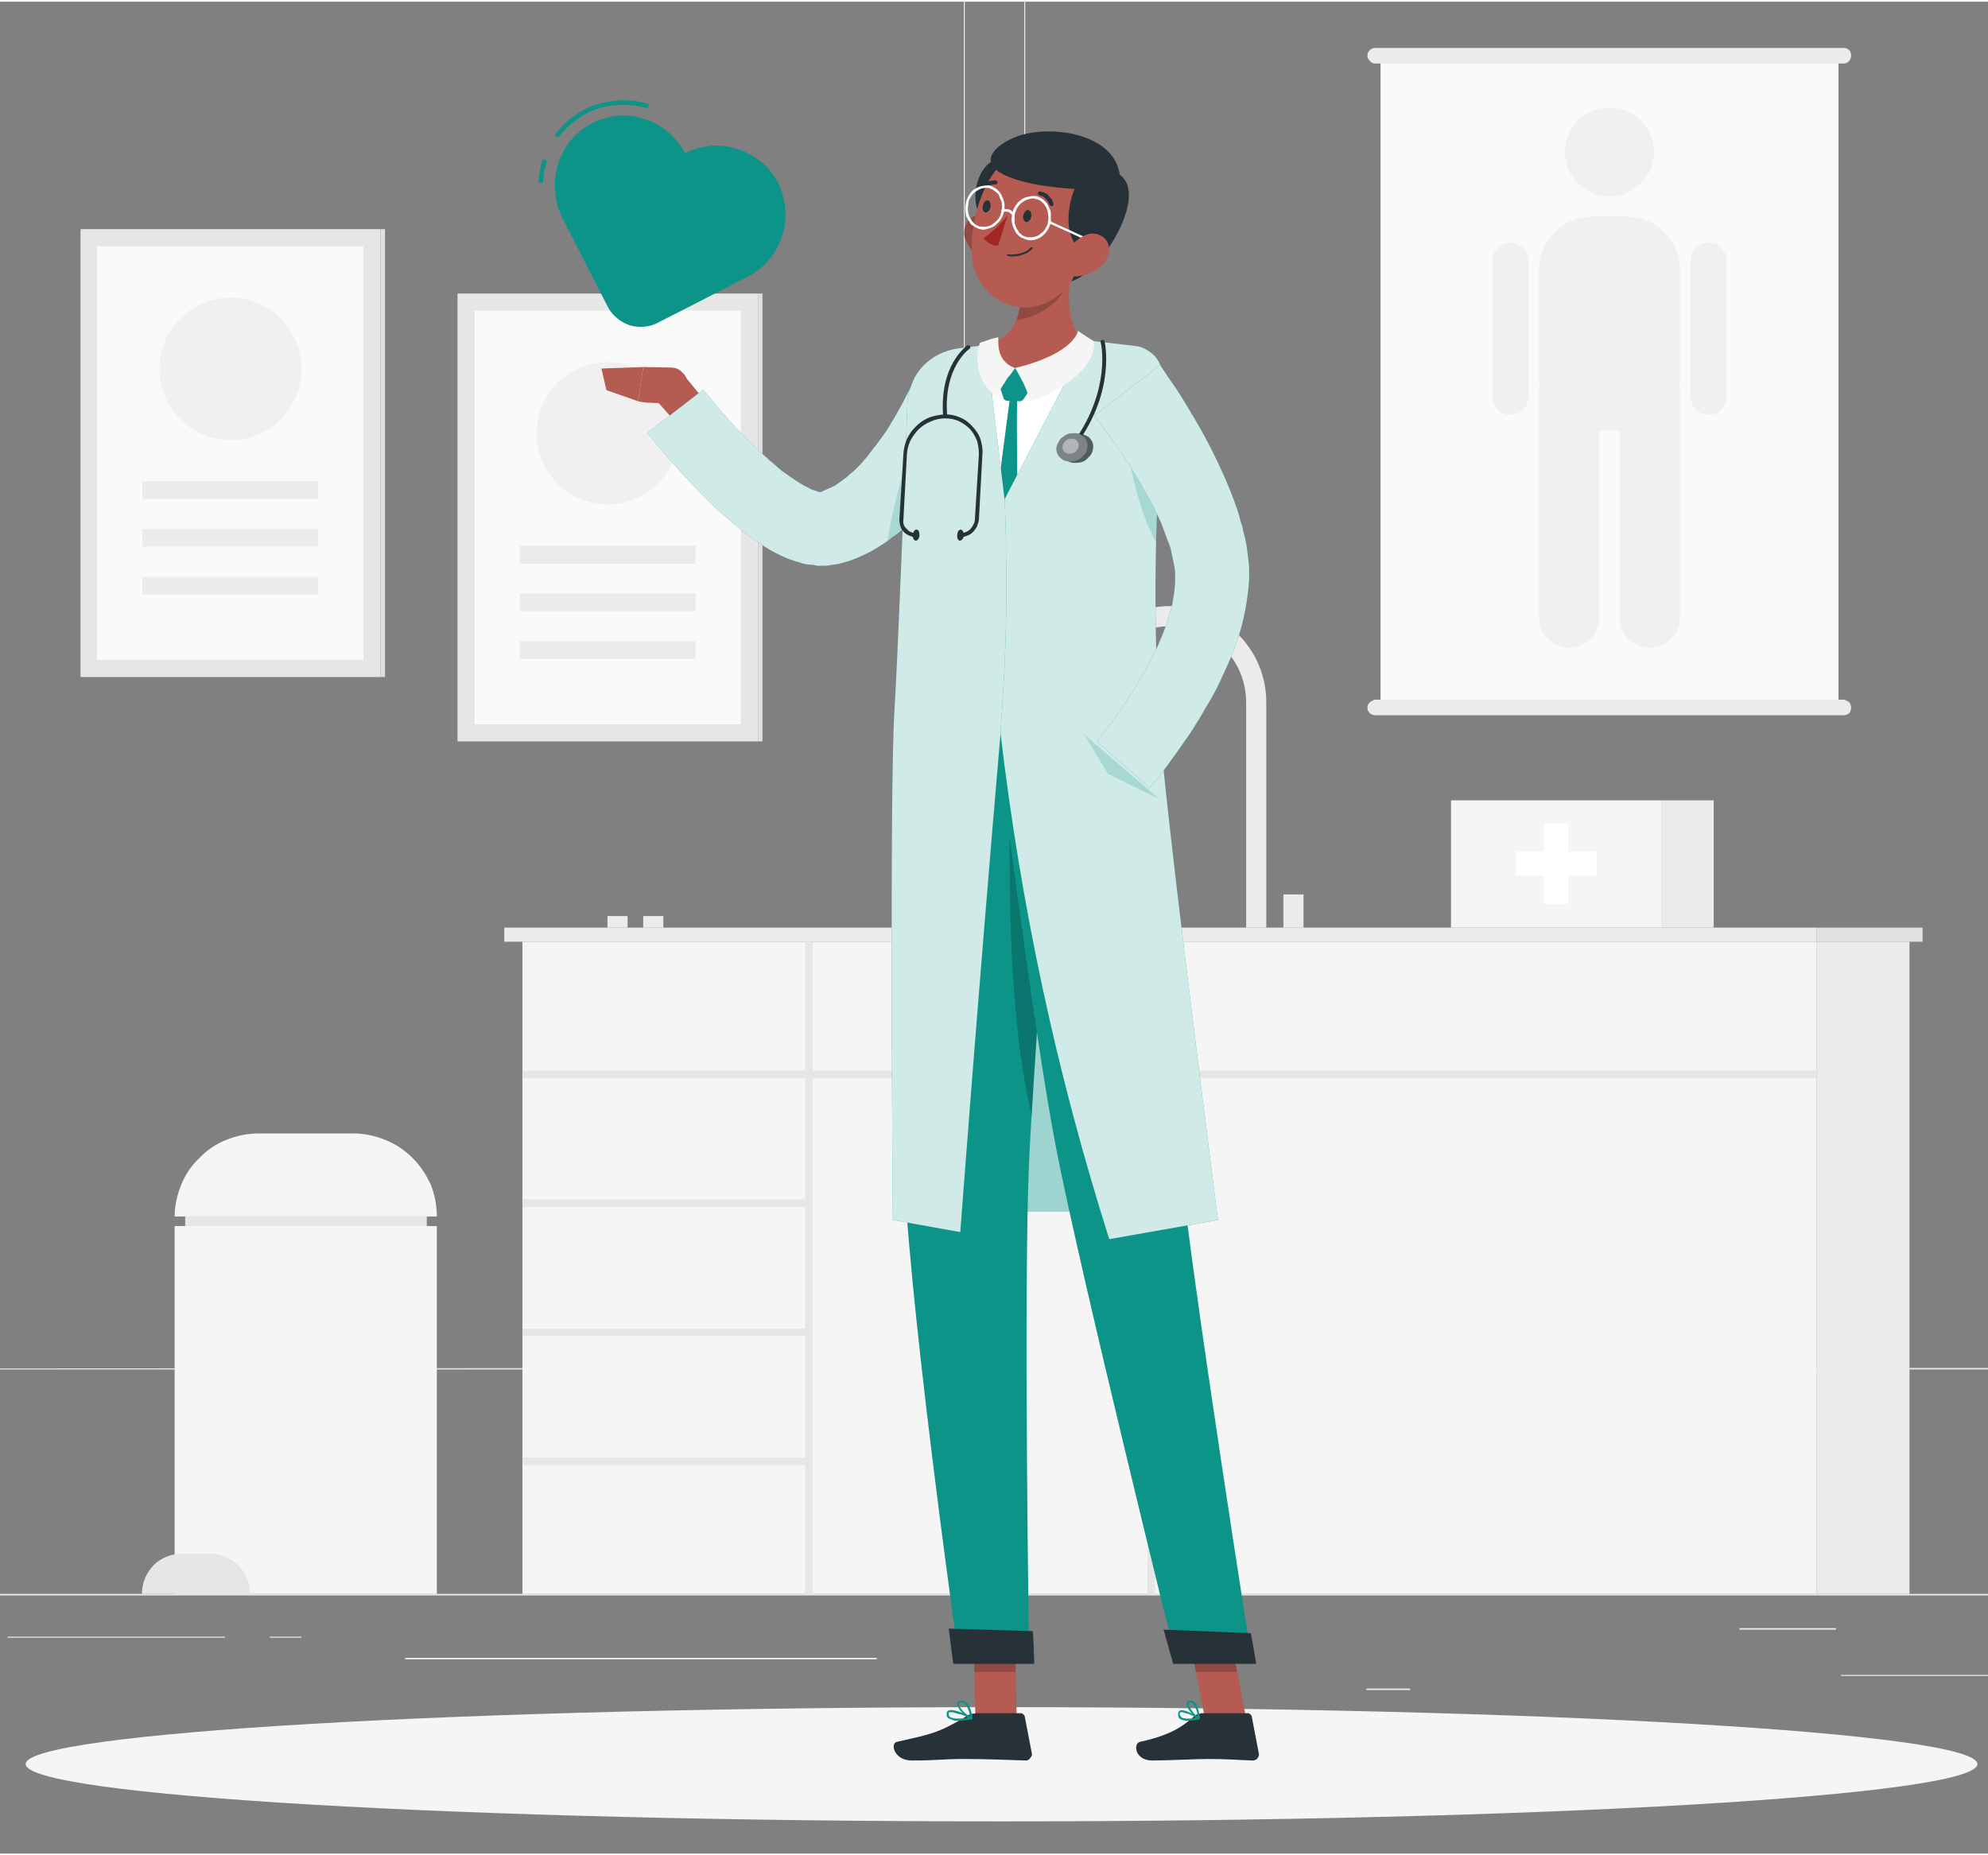 <svg version="1.2" xmlns="http://www.w3.org/2000/svg" viewBox="0 0 395 368" width="60" height="56">
	<rect x="0" y="0" width="395" height="368" fill="#808080" stroke="none"/>
	<title>Doctor-rafiki (3)-svg</title>
	<style>
		.s0 { fill: #ebebeb } 
		.s1 { fill: #e6e6e6 } 
		.s2 { fill: #e0e0e0 } 
		.s3 { fill: #fafafa } 
		.s4 { fill: #f0f0f0 } 
		.s5 { fill: #f5f5f5 } 
		.s6 { fill: #ffffff } 
		.s7 { fill: #b55b52 } 
		.s8 { fill: #0d9488 } 
		.s9 { opacity: .8;fill: #ffffff } 
		.s10 { opacity: .6;fill: #ffffff } 
		.s11 { fill: #263238 } 
		.s12 { opacity: .2;fill: #000000 } 
		.s13 { fill: #a02724 } 
		.s14 { opacity: .2;fill: #0d9488 } 
		.s15 { opacity: .2;fill: #ffffff } 
		.s16 { opacity: .4;fill: #ffffff } 
	</style>
	<g id="freepik--background-complete--inject-6">
		<path id="Layer" class="s0" d="m-51 316.4h500v0.3h-500z"/>
		<path id="Layer" class="s0" d="m365.8 332.5h33.1v0.2h-33.1z"/>
		<path id="Layer" class="s0" d="m271.5 335.2h8.7v0.3h-8.7z"/>
		<path id="Layer" class="s0" d="m345.6 323.2h19.2v0.3h-19.2z"/>
		<path id="Layer" class="s0" d="m1.5 324.9h43.2v0.2h-43.2z"/>
		<path id="Layer" class="s0" d="m53.6 324.9h6.3v0.2h-6.3z"/>
		<path id="Layer" class="s0" d="m80.5 329.1h93.7v0.3h-93.7z"/>
		<path id="Layer" fill-rule="evenodd" class="s0" d="m186 271.8h-193.1q-1.1 0-2.2-0.4-1-0.5-1.8-1.3-0.8-0.8-1.3-1.8-0.4-1.1-0.4-2.2v-271.4q0-1.2 0.5-2.2 0.4-1 1.2-1.8 0.8-0.8 1.8-1.3 1.1-0.4 2.2-0.4h193.1q1.1 0 2.2 0.4 1 0.5 1.8 1.3 0.8 0.8 1.3 1.8 0.4 1.1 0.4 2.2v271.4q0 1.1-0.4 2.2-0.5 1-1.3 1.8-0.8 0.8-1.8 1.3-1.1 0.4-2.2 0.4zm-193.1-282.6q-1.1 0-2.1 0.4-1 0.4-1.7 1.2-0.8 0.8-1.2 1.8-0.4 1-0.4 2.1v271.4q0 1.1 0.4 2.1 0.4 1 1.2 1.7 0.7 0.8 1.7 1.2 1 0.4 2.1 0.5l193.1-0.1q1.1 0 2.1-0.4 1-0.4 1.8-1.2 0.7-0.7 1.1-1.7 0.5-1 0.5-2.1v-271.4q0-1.1-0.5-2.1-0.4-1-1.1-1.8-0.8-0.8-1.8-1.2-1-0.4-2.1-0.4z"/>
		<path id="Layer" fill-rule="evenodd" class="s0" d="m402.3 271.8h-193.1q-1.1 0-2.2-0.4-1-0.5-1.8-1.3-0.8-0.8-1.3-1.8-0.4-1.1-0.4-2.2v-271.4q0-1.2 0.5-2.2 0.4-1 1.2-1.8 0.8-0.8 1.8-1.3 1.1-0.4 2.2-0.4h193.1q1.1 0 2.2 0.4 1 0.5 1.8 1.3 0.8 0.8 1.3 1.8 0.4 1 0.4 2.2v271.4q0 1.1-0.4 2.2-0.5 1-1.3 1.8-0.8 0.8-1.8 1.3-1.1 0.4-2.2 0.4zm-193.1-282.6q-1.1 0-2.1 0.4-1 0.4-1.7 1.2-0.8 0.8-1.2 1.8-0.4 1-0.5 2.1v271.4q0.1 1.1 0.5 2.1 0.4 1 1.2 1.7 0.7 0.8 1.7 1.2 1 0.4 2.1 0.4h193.1q1.1 0 2.1-0.4 1-0.4 1.8-1.2 0.7-0.7 1.2-1.7 0.4-1 0.4-2.1v-271.4q0-1.1-0.4-2.1-0.5-1-1.2-1.8-0.8-0.8-1.8-1.2-1-0.4-2.1-0.4z"/>
		<path id="Layer" class="s1" d="m16 45.2h59.6v89h-59.6z"/>
		<path id="Layer" class="s2" d="m76.5 134.2h-0.9v-89h0.9z"/>
		<path id="Layer" class="s3" d="m72.2 48.6v82.2h-52.9v-82.2z"/>
		<path id="Layer" class="s4" d="m55.8 83c-5.5 5.5-14.5 5.5-20 0-5.5-5.6-5.5-14.5 0-20 5.5-5.6 14.5-5.6 20 0 5.5 5.5 5.5 14.4 0 20z"/>
		<path id="Layer" class="s0" d="m28.3 95.3h34.9v3.5h-34.9z"/>
		<path id="Layer" class="s0" d="m28.3 104.8h34.9v3.5h-34.9z"/>
		<path id="Layer" class="s0" d="m28.3 114.3h34.9v3.5h-34.9z"/>
		<path id="Layer" class="s1" d="m90.9 58h59.7v89h-59.7z"/>
		<path id="Layer" class="s2" d="m151.5 147h-0.9v-89h0.9z"/>
		<path id="Layer" class="s3" d="m147.2 61.4v82.2h-52.9v-82.2z"/>
		<path id="Layer" class="s4" d="m134.5 89c-1.8 7.6-9.4 12.3-17 10.5-7.6-1.8-12.3-9.4-10.5-17 1.8-7.6 9.4-12.3 17-10.5 7.6 1.8 12.3 9.4 10.5 17z"/>
		<path id="Layer" class="s0" d="m103.3 108.1h34.9v3.6h-34.9z"/>
		<path id="Layer" class="s0" d="m103.3 117.6h34.9v3.5h-34.9z"/>
		<path id="Layer" class="s0" d="m103.3 127.1h34.9v3.5h-34.9z"/>
		<path id="Layer" class="s0" d="m100.2 184h260.7v2.8h-260.7z"/>
		<path id="Layer" class="s2" d="m382 186.8h-21.1v-2.8h21.1z"/>
		<path id="Layer" class="s5" d="m103.8 186.8h257.1v129.6h-257.1z"/>
		<path id="Layer" class="s1" d="m160 186.8h1.5v129.6h-1.5z"/>
		<path id="Layer" class="s1" d="m228 213.1h1.5v103.3h-1.5z"/>
		<path id="Layer" class="s1" d="m160.8 289.3v1.5h-57v-1.5z"/>
		<path id="Layer" class="s1" d="m160.8 263.7v1.4h-57v-1.4z"/>
		<path id="Layer" class="s1" d="m160.8 238v1.5h-57v-1.5z"/>
		<path id="Layer" class="s1" d="m360.9 212.4v1.5h-257.1v-1.5z"/>
		<path id="Layer" class="s0" d="m379.4 316.4h-18.5v-129.6h18.5z"/>
		<path id="Layer" class="s3" d="m274.3 10.7h91v129.6h-91z"/>
		<path id="Layer" class="s0" d="m366.3 12.3h-93q-0.3 0-0.6-0.1-0.3-0.2-0.5-0.4-0.2-0.2-0.4-0.5-0.1-0.3-0.1-0.6 0-0.3 0.1-0.6 0.2-0.3 0.4-0.5 0.2-0.2 0.5-0.3 0.3-0.1 0.6-0.1h93q0.3 0 0.6 0.1 0.3 0.1 0.5 0.3 0.2 0.2 0.3 0.5 0.1 0.3 0.1 0.6 0 0.3-0.1 0.6-0.1 0.3-0.3 0.5-0.2 0.2-0.5 0.4-0.3 0.1-0.6 0.1z"/>
		<path id="Layer" class="s0" d="m366.3 141.8h-93q-0.3 0-0.6-0.1-0.3-0.1-0.5-0.3-0.2-0.2-0.4-0.5-0.1-0.3-0.1-0.6 0-0.3 0.1-0.6 0.2-0.3 0.4-0.5 0.2-0.2 0.5-0.3 0.3-0.2 0.6-0.2h93q0.3 0 0.6 0.2 0.3 0.1 0.5 0.3 0.2 0.2 0.3 0.5 0.1 0.3 0.1 0.6 0 0.3-0.1 0.6-0.1 0.3-0.3 0.5-0.2 0.2-0.5 0.3-0.3 0.1-0.6 0.1z"/>
		<path id="Layer" class="s4" d="m305.8 53.3c0-5.8 4.7-10.6 10.6-10.6h6.8c5.8 0 10.6 4.8 10.6 10.6v21.3c0 5.9-4.8 10.6-10.6 10.6h-6.8c-5.9 0-10.6-4.7-10.6-10.6z"/>
		<path id="Layer" class="s4" d="m311.8 128.4q-1.2 0-2.3-0.5-1.1-0.4-2-1.3-0.8-0.8-1.3-1.9-0.4-1.1-0.4-2.3v-45.3q0-1.2 0.4-2.3 0.5-1.1 1.3-2 0.9-0.8 2-1.3 1.1-0.4 2.3-0.4 1.2 0 2.3 0.4 1.1 0.5 1.9 1.3 0.9 0.9 1.3 2 0.5 1.1 0.5 2.3v45.3q0 1.2-0.5 2.3-0.4 1.1-1.3 1.9-0.8 0.9-1.9 1.3-1.1 0.5-2.3 0.5z"/>
		<path id="Layer" class="s4" d="m296.5 51.4c0-1.9 1.6-3.5 3.6-3.5 1.9 0 3.6 1.6 3.6 3.5v27.1c0 2-1.7 3.6-3.6 3.6-2 0-3.6-1.6-3.6-3.6z"/>
		<path id="Layer" class="s4" d="m339.5 82.1q-0.7 0-1.4-0.3-0.6-0.2-1.1-0.7-0.6-0.6-0.8-1.2-0.3-0.7-0.3-1.4v-27q0-0.8 0.3-1.4 0.2-0.7 0.8-1.2 0.5-0.5 1.1-0.8 0.7-0.2 1.4-0.2 0.7 0 1.4 0.2 0.6 0.3 1.1 0.8 0.5 0.5 0.8 1.2 0.3 0.6 0.3 1.4v27q0 0.7-0.3 1.4-0.3 0.6-0.8 1.2-0.5 0.5-1.1 0.7-0.7 0.3-1.4 0.3z"/>
		<path id="Layer" class="s4" d="m327.8 128.4q-1.2 0-2.3-0.5-1.1-0.4-2-1.3-0.8-0.8-1.3-1.9-0.4-1.1-0.4-2.3v-45.3q0-1.2 0.4-2.3 0.5-1.1 1.3-2 0.9-0.8 2-1.3 1.1-0.4 2.3-0.4 1.2 0 2.3 0.4 1.1 0.5 1.9 1.3 0.9 0.9 1.3 2 0.5 1.1 0.5 2.3v45.3q0 1.2-0.5 2.3-0.4 1.1-1.3 1.9-0.8 0.9-1.9 1.3-1.1 0.5-2.3 0.5z"/>
		<path id="Layer" class="s4" d="m326 36.1c-3.4 3.5-9 3.5-12.5 0-3.4-3.4-3.4-9 0-12.5 3.5-3.4 9.1-3.4 12.5 0 3.5 3.5 3.5 9.1 0 12.5z"/>
		<path id="Layer" class="s5" d="m288.3 158.7h41.9v25.3h-41.9z"/>
		<path id="Layer" class="s0" d="m340.5 184h-10.3v-25.3h10.3z"/>
		<path id="Layer" class="s6" d="m317.2 168.9h-5.6v-5.6h-4.8v5.6h-5.6v4.8h5.6v5.6h4.8v-5.6h5.6v-4.8z"/>
		<path id="Layer" class="s0" d="m251.6 184h-4v-44.8c0-4-1.6-7.9-4.4-10.7-2.9-2.8-6.7-4.4-10.7-4.4-4 0-7.9 1.6-10.7 4.4-2.8 2.8-4.4 6.7-4.4 10.7h-4c0-5.1 2-9.9 5.6-13.5 3.6-3.6 8.4-5.6 13.5-5.6 5 0 9.9 2 13.5 5.6 3.6 3.6 5.6 8.4 5.6 13.5z"/>
		<path id="Layer" class="s0" d="m255 177.4h4v6.6h-4z"/>
		<path id="Layer" class="s0" d="m127.8 181.7h4v2.3h-4z"/>
		<path id="Layer" class="s0" d="m120.7 181.7h4v2.3h-4z"/>
		<path id="Layer" class="s5" d="m34.7 243.3h52.1v73.1h-52.1z"/>
		<path id="Layer" class="s1" d="m36.8 241.4h48v1.9h-48z"/>
		<path id="Layer" class="s5" d="m51.2 224.9h19.1c2.2 0 4.3 0.5 6.3 1.3 2 0.8 3.8 2 5.4 3.6 1.5 1.5 2.7 3.3 3.6 5.3 0.8 2 1.2 4.2 1.2 6.3h-52.1c0-2.1 0.5-4.3 1.3-6.3 0.8-2 2-3.8 3.6-5.3 1.5-1.6 3.3-2.8 5.3-3.6 2-0.8 4.2-1.3 6.3-1.3z"/>
		<path id="Layer" class="s1" d="m41.7 308.4h-5.5q-1.6 0-3.1 0.6-1.5 0.6-2.6 1.7-1.1 1.2-1.7 2.6-0.6 1.5-0.6 3.1h21.5q0-1.6-0.6-3.1-0.6-1.5-1.8-2.6-1.1-1.1-2.6-1.7-1.4-0.6-3-0.6z"/>
	</g>
	<g id="freepik--Shadow--inject-6">
		<path id="freepik--path--inject-6" class="s5" d="m199 361.6c-107.2 0-193.9-5.1-193.9-11.4 0-6.2 86.7-11.3 193.9-11.3 107.2 0 193.9 5.1 193.9 11.3 0 6.3-86.7 11.4-193.9 11.4z"/>
	</g>
	<g id="freepik--Character--inject-6">
		<path id="Layer" class="s7" d="m140.7 80.1l-4.5-5.5-6.4 4c0 0 2.9 3.1 6.5 7.4z"/>
		<path id="Layer" class="s8" d="m197.3 80.6c-0.2 0.5-0.4 0.9-0.6 1.3l-0.7 1.2q-0.6 1.2-1.3 2.4-1.3 2.3-2.7 4.5-0.8 1.1-1.5 2.2-0.8 1.1-1.6 2.2-0.8 1.1-1.6 2.2-0.9 1-1.8 2-0.9 1.1-1.9 2.2-1 1-2 2-1 1-2.1 1.9-1.1 1-2.3 1.8-0.6 0.5-1.2 0.9-0.7 0.5-1.4 0.9-0.6 0.4-1.3 0.8-0.7 0.4-1.4 0.7l-1.5 0.7-1.6 0.6c-0.6 0.2-1.1 0.3-1.7 0.5l-0.4 0.1-0.6 0.1q-0.7 0.1-1.3 0.2-0.6 0.1-1.1 0.1-0.6 0-1.2 0-0.6-0.1-1.1-0.2-0.6 0-1.2-0.1-0.4-0.1-0.9-0.2-0.4-0.2-0.9-0.3-0.5-0.1-0.9-0.3-0.4-0.1-0.9-0.3-0.7-0.3-1.4-0.6-0.7-0.4-1.4-0.7-0.7-0.4-1.4-0.8-0.7-0.4-1.3-0.9-1.2-0.7-2.3-1.5-1.1-0.9-2.1-1.7-1.1-0.9-2.1-1.8-1.1-0.9-2.1-1.8c-2.5-2.4-4.9-4.9-7.2-7.4q-1.7-1.9-3.4-3.8c-1.1-1.3-2.1-2.6-3.3-4l11.1-8.6c0.9 1.1 1.9 2.3 2.9 3.5 1 1.1 2 2.3 3 3.4 2.1 2.3 4.3 4.5 6.5 6.4q0.8 0.8 1.6 1.4 0.8 0.7 1.6 1.4 0.9 0.6 1.7 1.2 0.9 0.6 1.8 1.2 0.4 0.2 0.7 0.4 0.4 0.3 0.8 0.4 0.3 0.2 0.7 0.4 0.4 0.2 0.8 0.3c0.9 0.4 1.5 0.4 1.3 0.3h-0.1c0 0-0.1 0 0 0h0.2c0.2-0.1 0.4-0.2 0.6-0.3l0.7-0.3 0.7-0.3q0.4-0.2 0.8-0.4 0.3-0.3 0.7-0.5 0.3-0.2 0.7-0.5 0.3-0.3 0.7-0.5 0.7-0.7 1.5-1.3 0.7-0.7 1.4-1.4 0.7-0.8 1.3-1.5 0.6-0.8 1.2-1.6 0.7-0.8 1.3-1.7 0.7-0.9 1.3-1.8 0.6-0.9 1.1-1.8 0.6-0.9 1.1-1.9 1.1-1.9 2.1-3.9 0.5-0.9 1-2l0.4-1c0.2-0.3 0.3-0.6 0.4-0.8z"/>
		<path id="Layer" class="s9" d="m197.3 80.6c-0.2 0.5-0.4 0.9-0.6 1.3l-0.7 1.2q-0.6 1.2-1.3 2.4-1.3 2.3-2.7 4.5-0.8 1.1-1.5 2.2-0.8 1.1-1.6 2.2-0.8 1.1-1.6 2.2-0.9 1-1.8 2-0.9 1.1-1.9 2.2-1 1-2 2-1 1-2.1 1.9-1.1 1-2.3 1.8-0.6 0.5-1.2 0.9-0.7 0.5-1.4 0.9-0.6 0.4-1.3 0.8-0.7 0.4-1.4 0.7l-1.5 0.7-1.6 0.6c-0.6 0.2-1.1 0.3-1.7 0.5l-0.4 0.1-0.6 0.1q-0.7 0.1-1.3 0.2-0.6 0.1-1.1 0.1-0.6 0-1.2 0-0.6-0.1-1.1-0.2-0.6 0-1.2-0.1-0.4-0.1-0.9-0.2-0.4-0.2-0.9-0.3-0.5-0.1-0.9-0.3-0.4-0.1-0.9-0.3-0.7-0.3-1.4-0.6-0.7-0.4-1.4-0.7-0.7-0.4-1.4-0.8-0.7-0.4-1.3-0.9-1.2-0.7-2.3-1.5-1.1-0.9-2.1-1.7-1.1-0.9-2.1-1.8-1.1-0.9-2.1-1.8c-2.5-2.4-4.9-4.9-7.2-7.4q-1.7-1.9-3.4-3.8c-1.1-1.3-2.1-2.6-3.3-4l11.1-8.6c0.9 1.1 1.9 2.3 2.9 3.5 1 1.1 2 2.3 3 3.4 2.1 2.3 4.3 4.5 6.5 6.4q0.8 0.8 1.6 1.4 0.8 0.7 1.6 1.4 0.9 0.6 1.7 1.2 0.9 0.6 1.8 1.2 0.4 0.2 0.7 0.4 0.4 0.3 0.8 0.4 0.3 0.2 0.7 0.4 0.4 0.2 0.8 0.3c0.9 0.4 1.5 0.4 1.3 0.3h-0.1c0 0-0.1 0 0 0h0.2c0.2-0.1 0.4-0.2 0.6-0.3l0.7-0.3 0.7-0.3q0.4-0.2 0.8-0.4 0.3-0.3 0.7-0.5 0.3-0.2 0.7-0.5 0.3-0.3 0.7-0.5 0.7-0.7 1.5-1.3 0.7-0.7 1.4-1.4 0.7-0.8 1.3-1.5 0.6-0.8 1.2-1.6 0.7-0.8 1.3-1.7 0.7-0.9 1.3-1.8 0.6-0.9 1.1-1.8 0.6-0.9 1.1-1.9 1.1-1.9 2.1-3.9 0.5-0.9 1-2l0.4-1c0.2-0.3 0.3-0.6 0.4-0.8z"/>
		<path id="Layer" class="s8" d="m195.1 240.4h32.3l-12.3-61.2h-15.8l-4.2 61.2z"/>
		<path id="Layer" class="s10" d="m195.1 240.4h32.3l-12.3-61.2h-15.8l-4.2 61.2z"/>
		<path id="Layer" class="s7" d="m202 341.1h-8.2l-0.4-19.1h8.3l0.3 19.1z"/>
		<path id="Layer" class="s7" d="m247.6 341.1h-8.2l-3.7-19.1h8.2l3.7 19.1z"/>
		<path id="Layer" class="s11" d="m238.8 340.1h9.2q0.1 0 0.2 0.1 0.2 0 0.2 0.1 0.1 0.1 0.2 0.2 0.1 0.1 0.1 0.2l1.4 7.3q0.1 0.3 0 0.6-0.1 0.2-0.2 0.4-0.2 0.3-0.5 0.4-0.2 0.1-0.5 0.1c-3.2-0.1-4.8-0.3-8.9-0.3-2.5 0-7.6 0.3-11.1 0.3-3.4 0-3.8-3.4-2.4-3.7 6.4-1.4 8.8-3.3 10.9-5.2q0.2-0.1 0.3-0.2 0.2-0.1 0.4-0.1 0.1-0.1 0.3-0.1 0.2-0.1 0.4-0.1z"/>
		<path id="Layer" class="s11" d="m193.9 340.1h9q0.1 0 0.2 0.1 0.1 0 0.2 0.1 0.1 0.1 0.2 0.2 0 0.1 0.1 0.2l1.4 7.3q0.1 0.3 0 0.5-0.1 0.3-0.3 0.5-0.1 0.2-0.4 0.4-0.2 0.1-0.5 0.1c-3.3-0.1-7.9-0.3-12-0.3-4.8 0-5.2 0.3-10.7 0.3-3.4 0-4.3-3.4-2.9-3.7 6.5-1.5 8-1.6 13.7-5q0.2-0.2 0.4-0.3 0.3-0.1 0.5-0.2 0.3-0.1 0.5-0.1 0.3 0 0.6-0.1z"/>
		<path id="Layer" class="s7" d="m133.1 72.7l-5.3-0.1-1 6.8q1.2 0.3 2.5 0.3 1.3 0.1 2.6 0 1.3-0.2 2.5-0.5 1.3-0.3 2.5-0.8l-0.1-2.2q-0.1-0.7-0.4-1.3-0.2-0.7-0.8-1.2-0.5-0.5-1.1-0.8-0.7-0.2-1.4-0.2z"/>
		<path id="Layer" class="s7" d="m119.5 72.9l1 4.3 6.3 2.2 1-6.8-8.3 0.3z"/>
		<path id="Layer" class="s12" d="m193.4 322.1l0.2 9.8h8.2l-0.1-9.8h-8.3z"/>
		<path id="Layer" class="s12" d="m243.9 322.1h-8.2l1.9 9.8h8.2l-1.9-9.8z"/>
		<path id="Layer" class="s6" d="m183.7 75.5c-2.3 8.7-6.3 30.7-1.9 65.7h44c0.5-6.1-2.3-33.9 2.6-62.7 0.2-1.2 0.2-2.4-0.1-3.6-0.3-1.2-0.8-2.2-1.5-3.2-0.7-1-1.6-1.8-2.6-2.4-1.1-0.5-2.2-0.9-3.4-1.1-1.7-0.1-3.5-0.3-5.3-0.4q-2.3-0.1-4.6-0.1-2.3 0-4.6 0.1-2.3 0.1-4.7 0.2-2.3 0.2-4.5 0.4-1 0.1-2 0.2-1 0.2-1.9 0.3-1 0.2-2 0.4-0.9 0.3-1.9 0.5-1 0.3-1.9 0.8-0.9 0.5-1.6 1.3-0.8 0.7-1.3 1.6-0.5 1-0.8 2z"/>
		<path id="Layer" class="s7" d="m213.5 50.3c-1.4 6-2.1 13.5 2 17.5 0 0-2.6 6.1-13.8 6.1-10.2 0-5-6.1-5-6.1 6.8-1.6 6.6-9.9 5.6-14.6z"/>
		<path id="Layer" class="s8" d="m201.2 73.1l-2.4 2.6q-0.1 0.1-0.1 0.2-0.1 0.1-0.1 0.2 0 0.1 0 0.2 0 0.1 0 0.1l0.8 2.4q0 0.1 0.1 0.2 0.1 0.1 0.1 0.1 0.1 0.1 0.2 0.1 0.1 0.1 0.2 0.1l2.6 0.1q0.1 0 0.2 0 0.1 0 0.2-0.1 0.1 0 0.1-0.1 0.1 0 0.2-0.1l1.5-2.3q0.1-0.1 0.1-0.2 0.1-0.1 0.1-0.2 0-0.2-0.1-0.3 0-0.1-0.1-0.2l-2.5-2.8q-0.1-0.2-0.2-0.2-0.2-0.1-0.4-0.1-0.1 0-0.3 0.1-0.1 0-0.2 0.2z"/>
		<path id="Layer" class="s8" d="m200.6 79.3c0 0-4 29.4-4.1 34.5q0 1.8 0.2 3.6 0.1 1.9 0.4 3.6 0.3 1.8 0.7 3.6 0.4 1.8 1 3.5c0.3 1.2 2.7-5.2 3.2-14.5 0.4-9.3-0.1-29.1 0.1-34.3z"/>
		<path id="Layer" class="s12" d="m202.3 53.2c0.6 2.8 0.9 6.8-0.3 9.9 0.8 0.4 4.1-0.9 5.5-1.8 3-1.9 4.2-3.8 5.4-7.9q0.2-1.6 0.6-3.1z"/>
		<path id="Layer" class="s7" d="m191.9 47.4q0.3 0.7 0.7 1.3 0.4 0.6 0.9 1.2 0.5 0.5 1.2 1 0.6 0.4 1.3 0.7c2.5 1 4.1-1.2 3.7-3.8-0.4-2.3-2.1-5.6-4.8-5.5q-0.8 0.1-1.6 0.5-0.8 0.5-1.2 1.2-0.5 0.8-0.5 1.7-0.1 0.9 0.3 1.7z"/>
		<path id="Layer" class="s12" d="m191.9 47.4q0.3 0.7 0.7 1.3 0.4 0.6 0.9 1.2 0.5 0.5 1.2 1 0.6 0.4 1.3 0.7c2.5 1 4.1-1.2 3.7-3.8-0.4-2.3-2.1-5.6-4.8-5.5q-0.8 0.1-1.6 0.5-0.8 0.5-1.2 1.2-0.5 0.8-0.5 1.7-0.1 0.9 0.3 1.7z"/>
		<path id="Layer" class="s11" d="m202 38.4c-0.5 3.5-2.7 6.1-4.9 5.8-2.3-0.3-3.7-3.4-3.2-6.9 0.5-3.5 2.7-6.2 4.9-5.9 2.3 0.3 3.7 3.4 3.2 7z"/>
		<path id="Layer" class="s7" d="m217.4 42.5c-2 8-2.8 12.8-7.6 16.2-7.2 5.2-16.4-0.1-16.7-8.5-0.4-7.5 3-19.3 11.4-21.2 1.8-0.5 3.7-0.4 5.5 0.1 1.8 0.6 3.5 1.6 4.8 2.9 1.3 1.4 2.2 3.1 2.7 4.9 0.4 1.9 0.4 3.8-0.1 5.6z"/>
		<path id="Layer" class="s11" d="m204.1 26.2c-4.8 1-10.1 4.9-5.5 7.7 4.6 2.9 14.9 3.3 14.9 3.3 0 0-3.4 8 1.2 12.2 1.6-0.8-1.8 6.2-1.8 6.2q0.7-0.3 1.3-0.6 0.5-0.3 1.1-0.7 0.5-0.5 0.9-1 0.4-0.5 0.7-1.1c2.8-0.7 11-14 5.6-17.8-1.1-7.7-11.9-9.6-18.4-8.2z"/>
		<path id="Layer" class="s6" d="m215.7 47.3h-0.1l-7.2-3.3q-0.1 0-0.2-0.1 0-0.1 0-0.2 0.1-0.1 0.2-0.2 0.1 0 0.2 0.1l7.2 3.3q0 0 0.1 0 0 0.1 0 0.1 0 0.1 0 0.1 0 0.1 0 0.1 0 0 0 0.1 0 0-0.1 0 0 0 0 0-0.1 0-0.1 0z"/>
		<path id="Layer" class="s7" d="m219.3 52q-0.5 0.6-1.1 1-0.6 0.5-1.3 0.8-0.7 0.4-1.4 0.5-0.8 0.2-1.5 0.3c-2.8 0.1-3.5-2.5-2.2-4.7 1.2-2 4-4.6 6.5-3.6 2.4 0.9 2.7 3.8 1 5.7z"/>
		<path id="Layer" class="s8" d="m181.8 141.2c0 0-2.6 61.5-2.3 86.6 0.3 26.1 11.1 102.2 11.1 102.2h13.9c0 0-1.2-74.6 0-100.2 1.4-28 6.3-88.6 6.3-88.6z"/>
		<path id="Layer" class="s11" d="m205.2 323.8c0.1 0 0.3 6.5 0.3 6.5h-16.1l-0.9-7z"/>
		<path id="Layer" class="s12" d="m200.7 157.5c-0.5 30.5 0.9 49 4.3 64 0.8-14.6 2.2-33.8 3.4-49.8z"/>
		<path id="Layer" class="s8" d="m197.4 141.2c0 0 7.8 62.8 12.4 86.4 5 25.8 24 102.4 24 102.4h15c0 0-11.8-74.5-14.4-100-2.8-27.7-8.6-88.8-8.6-88.8z"/>
		<path id="Layer" class="s11" d="m248.5 324.2c0.1 0 1.1 6.1 1.1 6.1h-16.5l-1.9-6.8z"/>
		<path id="Layer" class="s11" d="m204.9 42.7c-0.1 0.7-0.6 1.1-1 1.1-0.4-0.1-0.7-0.7-0.6-1.3 0.2-0.7 0.6-1.2 1-1.1 0.5 0.1 0.7 0.7 0.6 1.3z"/>
		<path id="Layer" class="s11" d="m196.8 40.8c-0.1 0.7-0.6 1.1-1 1.1-0.4-0.1-0.7-0.7-0.5-1.3 0.1-0.7 0.5-1.2 1-1.1 0.4 0.1 0.6 0.7 0.5 1.3z"/>
		<path id="Layer" class="s13" d="m200.2 42.5q-0.5 0.6-1.1 1.2-0.5 0.6-1.1 1.2-0.6 0.6-1.3 1.1-0.6 0.6-1.3 1 0.3 0.4 0.6 0.6 0.3 0.3 0.7 0.5 0.4 0.2 0.8 0.3 0.4 0.1 0.8 0.1z"/>
		<path id="Layer" class="s11" d="m200.2 50.5q0 0-0.1 0 0 0 0 0 0-0.1 0-0.1-0.1 0 0-0.1 0 0 0-0.1 0 0 0 0 0.1 0 0.1 0 0 0 0.1 0 0.6 0.1 1.2 0 0.6 0 1.2-0.2 0.6-0.1 1.2-0.4 0.5-0.3 0.9-0.8 0.1 0 0.2 0 0.1 0 0.1 0 0.1 0.1 0.1 0.2 0 0-0.1 0.1-0.5 0.5-1 0.8-0.6 0.3-1.3 0.5-0.6 0.2-1.3 0.2-0.6 0.1-1.3-0.1z"/>
		<path id="Layer" class="s11" d="m208.8 40.6q0 0-0.1-0.1 0 0-0.1 0 0 0 0-0.1 0 0-0.1-0.1-0.1-0.3-0.3-0.6-0.2-0.3-0.4-0.5-0.3-0.3-0.6-0.5-0.3-0.1-0.7-0.2 0-0.1-0.1-0.1-0.1 0-0.1-0.1 0-0.1-0.1-0.1 0-0.1 0-0.2 0.1-0.1 0.1-0.1 0-0.1 0.1-0.1 0.1-0.1 0.1-0.1 0.1 0 0.2 0 0.4 0.1 0.9 0.3 0.4 0.2 0.7 0.5 0.3 0.3 0.6 0.7 0.3 0.4 0.4 0.9 0 0 0 0.1 0 0.1 0 0.2 0 0-0.1 0.1 0 0-0.1 0.1-0.1 0-0.1 0 0 0-0.1 0 0 0 0 0-0.1 0-0.1 0z"/>
		<path id="Layer" class="s11" d="m194.8 37.7q-0.1 0-0.1 0 0 0 0-0.1 0 0-0.1 0 0 0 0 0-0.1-0.1-0.1-0.1 0-0.1 0-0.2 0-0.1 0-0.1 0-0.1 0.1-0.2 0.3-0.3 0.7-0.6 0.3-0.3 0.7-0.5 0.5-0.2 0.9-0.3 0.5-0.1 0.9-0.1 0.1 0 0.2 0.1 0.1 0 0.1 0.1 0.1 0 0.1 0.1 0 0.1 0 0.2 0 0-0.1 0.1 0 0.1-0.1 0.1 0 0.1-0.1 0.1-0.1 0-0.2 0-0.3 0-0.7 0.1-0.3 0.1-0.7 0.2-0.3 0.2-0.6 0.4-0.3 0.2-0.5 0.5 0 0.1-0.1 0.1 0 0.1-0.1 0.1-0.1 0-0.1 0-0.1 0-0.2 0z"/>
		<path id="Layer" fill-rule="evenodd" class="s6" d="m204.7 47.4q0 0-0.1 0-0.1 0-0.2 0 0 0-0.1 0-0.1 0-0.1-0.1-0.4 0-0.7-0.2-0.4-0.1-0.7-0.3-0.3-0.2-0.5-0.4-0.3-0.3-0.5-0.6-0.2-0.4-0.4-0.8-0.2-0.4-0.3-0.9-0.1-0.4-0.1-0.9 0-0.4 0.1-0.9 0.1-0.8 0.5-1.5 0.4-0.7 1.1-1.3 0.6-0.5 1.4-0.7 0.8-0.2 1.6-0.2 0.4 0.1 0.7 0.2 0.4 0.2 0.7 0.4 0.3 0.2 0.5 0.4 0.3 0.3 0.5 0.6 0.2 0.4 0.4 0.8 0.2 0.4 0.3 0.9 0 0.4 0 0.9 0 0.4 0 0.9-0.1 0.7-0.5 1.4-0.3 0.6-0.9 1.2-0.5 0.5-1.2 0.8-0.7 0.3-1.5 0.3zm0.4-8.3q-0.6 0.1-1.2 0.3-0.6 0.3-1.1 0.7-0.5 0.5-0.8 1.1-0.3 0.6-0.4 1.2 0 0.4 0 0.8 0 0.4 0 0.8 0.1 0.4 0.3 0.8 0.1 0.4 0.4 0.7 0.1 0.3 0.3 0.5 0.3 0.2 0.5 0.4 0.3 0.2 0.6 0.3 0.2 0.1 0.6 0.1 0.7 0.1 1.4-0.1 0.7-0.2 1.2-0.7 0.6-0.4 0.9-1.1 0.4-0.6 0.5-1.3 0-0.4 0-0.8 0-0.4-0.1-0.8 0-0.4-0.2-0.8-0.1-0.4-0.4-0.7-0.1-0.3-0.4-0.5-0.2-0.2-0.4-0.4-0.3-0.2-0.6-0.3-0.3-0.1-0.6-0.1 0-0.1-0.1-0.1-0.1 0-0.1 0-0.1 0-0.1 0-0.1 0-0.2 0z"/>
		<path id="Layer" class="s6" d="m201.4 42.6q-0.1 0-0.1 0 0 0 0 0-0.1 0-0.1 0 0-0.1 0-0.1-0.2-0.2-0.4-0.4-0.2-0.2-0.4-0.3-0.3-0.1-0.5-0.1-0.3 0-0.6 0.1 0 0-0.1 0 0 0-0.1 0 0-0.1-0.1-0.1 0 0 0-0.1 0 0 0-0.1 0 0 0-0.1 0 0 0-0.1 0.1 0 0.1 0 0.4-0.1 0.7-0.1 0.4 0 0.7 0.1 0.4 0.1 0.6 0.4 0.3 0.2 0.5 0.5 0 0.1 0 0.1 0 0.1 0 0.1 0 0.1 0 0.1 0 0.1-0.1 0.1 0 0 0 0 0 0 0 0-0.1 0-0.1 0 0 0 0 0z"/>
		<path id="Layer" fill-rule="evenodd" class="s6" d="m195.5 45.3q-0.1 0-0.2 0-0.1 0-0.1 0-0.1 0-0.2 0-0.1 0-0.1-0.1-0.4 0-0.7-0.2-0.3-0.1-0.6-0.3-0.3-0.2-0.6-0.4-0.3-0.3-0.4-0.6-0.3-0.4-0.5-0.8-0.2-0.4-0.2-0.9-0.1-0.4-0.1-0.9 0-0.4 0.1-0.9 0.1-0.8 0.5-1.5 0.4-0.8 1-1.3 0.7-0.5 1.4-0.7 0.8-0.2 1.7-0.2 0.3 0.1 0.6 0.2 0.4 0.2 0.7 0.4 0.3 0.2 0.5 0.4 0.3 0.3 0.5 0.6 0.2 0.3 0.4 0.8 0.2 0.4 0.3 0.8 0.1 0.5 0.1 1 0 0.4-0.1 0.9-0.1 0.7-0.5 1.4-0.3 0.6-0.9 1.1-0.5 0.6-1.2 0.8-0.7 0.3-1.4 0.4zm0.4-8.3q-0.7 0-1.3 0.3-0.6 0.3-1.1 0.7-0.5 0.5-0.8 1.1-0.3 0.5-0.3 1.2-0.1 0.4-0.1 0.8 0 0.4 0.1 0.8 0 0.4 0.2 0.8 0.2 0.4 0.4 0.7 0.2 0.3 0.4 0.5 0.2 0.2 0.4 0.4 0.3 0.1 0.6 0.3 0.3 0.1 0.6 0.1 0.7 0.1 1.4-0.1 0.7-0.2 1.2-0.7 0.6-0.4 1-1.1 0.3-0.6 0.4-1.3 0.1-0.4 0.1-0.8 0-0.5-0.1-0.9-0.1-0.4-0.3-0.7-0.1-0.4-0.3-0.8-0.2-0.2-0.4-0.4-0.3-0.2-0.5-0.4-0.3-0.2-0.6-0.3-0.2-0.1-0.5-0.2-0.1 0-0.2 0 0 0-0.1 0-0.1 0-0.1 0-0.1 0-0.1 0z"/>
		<path id="Layer" fill-rule="evenodd" class="s8" d="m236 341.6q-0.2 0-0.4 0-0.2 0-0.4-0.1-0.2 0-0.4-0.1-0.2-0.1-0.4-0.2-0.1-0.1-0.2-0.2 0-0.2-0.1-0.3 0-0.1 0-0.3-0.1-0.1 0-0.2 0-0.1 0-0.2 0-0.1 0.1-0.2 0 0 0.1-0.1 0 0 0.1-0.1c0.9-0.5 3.5 1.2 3.8 1.4q0.1 0 0.1 0 0 0 0 0 0 0.1 0 0.1 0 0 0 0.1 0 0 0 0 0 0 0 0.1-0.1 0-0.1 0 0 0 0 0-0.3 0.1-0.6 0.1-0.2 0.1-0.5 0.1-0.3 0-0.6 0.1-0.2 0-0.5 0zm-1.2-1.7q0 0 0 0-0.1 0-0.1 0 0 0-0.1 0 0 0 0 0-0.1 0-0.1 0.1 0 0 0 0 0 0.1-0.1 0.1 0 0 0 0.1 0 0.1 0 0.2 0 0.1 0.1 0.1 0 0.1 0.1 0.2 0 0.1 0.1 0.2c0.4 0.3 1.5 0.4 2.9 0.1q-0.3-0.2-0.6-0.4-0.4-0.1-0.7-0.3-0.4-0.1-0.7-0.2-0.4-0.1-0.7-0.2z"/>
		<path id="Layer" fill-rule="evenodd" class="s8" d="m238.2 341.3q-0.1 0-0.1 0 0 0 0 0 0 0 0 0 0 0 0 0c-0.9-0.5-2.5-2.3-2.3-3.2q0-0.1 0.1-0.2 0.1-0.1 0.1-0.1 0.1-0.1 0.2-0.2 0.1 0 0.3 0 0.1 0 0.2 0 0.1 0 0.2 0 0.1 0.1 0.2 0.1 0.1 0.1 0.2 0.2c0.9 0.7 1.1 3.1 1.1 3.2q0 0.1-0.1 0.1 0 0 0 0.1 0 0-0.1 0 0 0 0 0zm-1.6-3.3h-0.1c-0.3 0-0.3 0.2-0.3 0.2-0.1 0.6 0.9 1.9 1.7 2.6q0-0.4 0-0.7-0.1-0.4-0.2-0.7-0.1-0.3-0.3-0.6-0.2-0.3-0.4-0.6 0 0-0.1-0.1 0 0-0.1 0 0-0.1-0.1-0.1-0.1 0-0.1 0z"/>
		<path id="Layer" fill-rule="evenodd" class="s8" d="m190.4 341.6q-0.2 0-0.5 0-0.3 0-0.5-0.1-0.3-0.1-0.5-0.2-0.3-0.1-0.5-0.2-0.1-0.1-0.2-0.2 0-0.1-0.1-0.3 0-0.1 0-0.2 0-0.1 0-0.3 0 0 0-0.1 0-0.1 0.1-0.2 0 0 0.1-0.1 0 0 0.1-0.1c1-0.6 4.3 1.1 4.7 1.3q0 0.1 0 0.1 0.1 0.1 0.1 0.1 0 0.1-0.1 0.1 0 0.1-0.1 0.1-0.3 0.1-0.6 0.1-0.4 0.1-0.7 0.1-0.3 0-0.6 0.1-0.4 0-0.7 0zm-1.4-1.7q0 0-0.1 0 0 0-0.1 0 0 0-0.1 0 0 0-0.1 0 0 0.1 0 0.1 0 0-0.1 0 0 0.1 0 0.1 0 0 0 0.1 0 0 0 0.1 0 0.1 0 0.2 0.1 0.1 0.1 0.2 0.1 0 0.1 0.1c0.5 0.4 1.9 0.5 3.7 0.2q-0.4-0.2-0.8-0.4-0.4-0.2-0.9-0.3-0.4-0.1-0.8-0.2-0.5-0.2-0.9-0.2z"/>
		<path id="Layer" fill-rule="evenodd" class="s8" d="m193 341.3h-0.1c-1-0.4-2.9-2.2-2.7-3.2 0-0.2 0.2-0.5 0.7-0.5q0.2 0 0.3 0 0.2 0 0.3 0.1 0.1 0 0.3 0.1 0.1 0 0.2 0.1c1 0.9 1.2 3.1 1.2 3.2q0 0 0 0.1 0 0 0 0 0 0 0 0-0.1 0.1-0.1 0.1 0 0 0 0 0 0 0 0-0.1 0-0.1 0 0 0 0 0zm-1.9-3.3h-0.2c-0.3 0-0.3 0.2-0.4 0.2-0.1 0.6 1.2 2 2.2 2.6q0-0.4-0.1-0.7 0-0.3-0.2-0.7-0.1-0.3-0.3-0.6-0.1-0.3-0.4-0.6 0 0-0.1-0.1-0.1 0-0.2 0-0.1-0.1-0.2-0.1-0.1 0-0.1 0z"/>
		<path id="Layer" class="s8" d="m216 67.3l9.5 1.1q1.2 0.1 2.2 0.7 1.1 0.6 1.9 1.5 0.7 0.9 1.1 2 0.4 1.1 0.4 2.3c-0.5 14.8-2.5 35.1-0.9 66.3 0.8 15.7 11.8 100.9 11.8 100.9l-21.6 3.8q-3.9-12.3-7.2-24.7-3.3-12.4-6-25-2.7-12.6-4.8-25.3-2.1-12.7-3.6-25.5-0.6-5.6-0.9-11.1-0.3-5.6-0.4-11.2 0-5.6 0.3-11.2 0.3-5.5 0.8-11.1z"/>
		<path id="Layer" class="s9" d="m216 67.3l9.5 1.1q1.2 0.1 2.2 0.7 1.1 0.6 1.9 1.5 0.7 0.9 1.1 2 0.4 1.1 0.4 2.3c-0.5 14.8-2.5 35.1-0.9 66.3 0.8 15.7 11.8 100.9 11.8 100.9l-21.6 3.8q-3.9-12.3-7.2-24.7-3.3-12.4-6-25-2.7-12.6-4.8-25.3-2.1-12.7-3.6-25.5-0.6-5.6-0.9-11.1-0.3-5.6-0.4-11.2 0-5.6 0.3-11.2 0.3-5.5 0.8-11.1z"/>
		<path id="Layer" class="s14" d="m223.8 86.2c0 2.2 1.7 13.5 5.9 21.3 0.1-5.3 0.3-10.2 0.5-14.7z"/>
		<path id="Layer" class="s14" d="m182.9 84.2c-1.3 2.3-4.8 12.2-6.6 23q1.3-0.9 2.4-1.8 1-0.9 2-1.8 1-0.9 2-1.8 0.9-1 1.8-2 0.9-1 1.8-2l0.4-0.6z"/>
		<path id="Layer" class="s8" d="m195.9 68.2l-5.6 0.7q-2 0.3-3.8 1.2-1.8 0.9-3.2 2.4-1.4 1.5-2.1 3.4-0.8 1.9-0.9 3.9c-0.6 16.6-1.9 49.8-2.6 61.4-1 15.7-0.3 100.9-0.3 100.9l13.4 2.4c0 0 3.5-46.9 8-99.1q0.4-5.8 0.7-11.6 0.3-5.8 0.4-11.6 0.1-5.9 0-11.7 0-5.8-0.3-11.6z"/>
		<path id="Layer" class="s9" d="m195.9 68.2l-5.6 0.7q-2 0.3-3.8 1.2-1.8 0.9-3.2 2.4-1.4 1.5-2.1 3.4-0.8 1.9-0.9 3.9c-0.6 16.6-1.9 49.8-2.6 61.4-1 15.7-0.3 100.9-0.3 100.9l13.4 2.4c0 0 3.5-46.9 8-99.1q0.4-5.8 0.7-11.6 0.3-5.8 0.4-11.6 0.1-5.9 0-11.7 0-5.8-0.3-11.6z"/>
		<path id="Layer" class="s5" d="m201.7 72.8q0.5 0.8 0.9 1.6 0.4 0.7 0.8 1.5 0.4 0.9 0.7 1.7 0.4 0.8 0.6 1.7c0.2 0.5 13.2-4.6 12.7-11.8 0 0-2-1.2-3.2-2.1 0 0-0.6 4.5-12.5 7.4z"/>
		<path id="Layer" class="s5" d="m201.7 72.8q-0.5 0.7-1 1.4-0.6 0.6-1 1.4-0.5 0.7-0.9 1.4-0.4 0.8-0.8 1.5-1.2-0.9-2.1-2.1-0.9-1.2-1.3-2.7-0.4-1.4-0.4-3 0-1.5 0.5-2.9 0.4-0.2 0.9-0.3 0.4-0.2 0.9-0.3 0.4-0.2 0.9-0.3 0.4-0.1 0.9-0.2c0.3-0.1-0.9 4.6 3.4 6.1z"/>
		<path id="Layer" class="s14" d="m215.4 145.6l15 12.9-10.3-5.1-4.7-7.8z"/>
		<path id="Layer" class="s8" d="m230.5 72.2c0.6 0.9 1.1 1.6 1.6 2.4l1.6 2.3q1.5 2.3 2.9 4.7c1.9 3.1 3.7 6.4 5.3 9.8q0.6 1.3 1.2 2.6 0.6 1.3 1.1 2.6 0.6 1.4 1.1 2.8 0.5 1.3 0.9 2.7 0.2 0.7 0.4 1.5 0.3 0.7 0.4 1.5 0.2 0.7 0.4 1.5 0.1 0.7 0.3 1.5 0.1 0.8 0.2 1.6 0.1 0.9 0.2 1.7 0.1 0.8 0.1 1.7 0 0.8 0 1.7-0.1 1.5-0.3 3.1-0.2 1.6-0.5 3.1-0.3 1.6-0.7 3.1-0.4 1.5-0.9 3-0.5 1.4-1 2.7-0.6 1.4-1.2 2.7-0.6 1.3-1.2 2.6-0.6 1.3-1.3 2.6-0.7 1.2-1.4 2.4-0.7 1.2-1.4 2.4-0.8 1.2-1.5 2.4-0.8 1.2-1.6 2.3-1.6 2.3-3.2 4.5-0.8 1.1-1.7 2.2c-0.6 0.8-1.1 1.4-1.9 2.3l-10.5-9.2c0.4-0.5 1-1.2 1.4-1.8l1.5-1.9c1-1.3 1.9-2.6 2.8-4q0.7-1 1.3-2 0.7-1 1.3-2.1 0.6-1 1.2-2.1 0.6-1 1.1-2.1 0.6-1 1.1-2 0.5-1.1 0.9-2.1 0.5-1.1 0.9-2.2 0.4-1.1 0.7-2.2 0.3-0.9 0.6-1.9 0.3-1 0.4-2 0.2-1 0.3-2 0.1-1.1 0.1-2.1 0-1-0.1-1.9-0.2-1-0.4-2-0.2-1-0.4-1.9-0.3-1-0.7-1.9-0.4-1.1-0.8-2.2-0.4-1.1-0.9-2.1-0.5-1.1-1-2.1-0.5-1-1.1-2c-1.5-2.8-3.2-5.6-5-8.3q-1.4-2.1-2.8-4l-1.5-2c-0.4-0.6-1-1.3-1.4-1.8z"/>
		<path id="Layer" class="s9" d="m230.5 72.2c0.6 0.9 1.1 1.6 1.6 2.4l1.6 2.3q1.5 2.3 2.9 4.7c1.9 3.1 3.7 6.4 5.3 9.8q0.6 1.3 1.2 2.6 0.6 1.3 1.1 2.6 0.6 1.4 1.1 2.8 0.5 1.3 0.9 2.7 0.2 0.7 0.4 1.5 0.3 0.7 0.4 1.5 0.2 0.7 0.4 1.5 0.1 0.7 0.3 1.5 0.1 0.8 0.2 1.6 0.1 0.9 0.2 1.7 0.1 0.8 0.1 1.7 0 0.8 0 1.7-0.1 1.5-0.3 3.1-0.2 1.6-0.5 3.1-0.3 1.6-0.7 3.1-0.4 1.5-0.9 3-0.5 1.4-1 2.7-0.6 1.4-1.2 2.7-0.6 1.3-1.2 2.6-0.6 1.3-1.3 2.6-0.7 1.2-1.4 2.4-0.7 1.2-1.4 2.4-0.8 1.2-1.5 2.4-0.8 1.2-1.6 2.3-1.6 2.3-3.2 4.5-0.8 1.1-1.7 2.2c-0.6 0.8-1.1 1.4-1.9 2.3l-10.5-9.2c0.4-0.5 1-1.2 1.4-1.8l1.5-1.9c1-1.3 1.9-2.6 2.8-4q0.7-1 1.3-2 0.7-1 1.3-2.1 0.6-1 1.2-2.1 0.6-1 1.1-2.1 0.6-1 1.1-2 0.5-1.1 0.9-2.1 0.5-1.1 0.9-2.2 0.4-1.1 0.7-2.2 0.3-0.9 0.6-1.9 0.3-1 0.4-2 0.2-1 0.3-2 0.1-1.1 0.1-2.1 0-1-0.1-1.9-0.2-1-0.4-2-0.2-1-0.4-1.9-0.3-1-0.7-1.9-0.4-1.1-0.8-2.2-0.4-1.1-0.9-2.1-0.5-1.1-1-2.1-0.5-1-1.1-2c-1.5-2.8-3.2-5.6-5-8.3q-1.4-2.1-2.8-4l-1.5-2c-0.4-0.6-1-1.3-1.4-1.8z"/>
		<path id="Layer" class="s11" d="m217 89.5q-0.2 0.6-0.7 1-0.4 0.5-0.9 0.8-0.6 0.3-1.2 0.3-0.6 0.1-1.2 0-0.6-0.1-1-0.5-0.5-0.3-0.7-0.8-0.3-0.6-0.3-1.1 0-0.6 0.2-1.1 0.3-0.6 0.7-1 0.4-0.5 1-0.8 0.5-0.2 1.1-0.3 0.6-0.1 1.2 0 0.6 0.2 1.1 0.5 0.4 0.4 0.7 0.9 0.2 0.5 0.2 1 0 0.6-0.2 1.1z"/>
		<path id="Layer" class="s15" d="m217 89.5q-0.2 0.6-0.7 1-0.4 0.5-0.9 0.8-0.6 0.3-1.2 0.3-0.6 0.1-1.2 0-0.6-0.1-1-0.5-0.5-0.3-0.7-0.8-0.3-0.6-0.3-1.1 0-0.6 0.2-1.1 0.3-0.6 0.7-1 0.4-0.5 1-0.8 0.5-0.2 1.1-0.3 0.6-0.1 1.2 0 0.6 0.2 1.1 0.5 0.4 0.4 0.7 0.9 0.2 0.5 0.2 1 0 0.6-0.2 1.1z"/>
		<path id="Layer" class="s11" d="m213.7 88q0 0-0.1 0 0 0 0 0 0 0-0.1 0 0-0.1 0-0.1-0.1 0-0.1-0.1-0.1 0-0.1-0.1 0-0.1 0-0.2 0 0 0.1-0.1c7.4-10.4 5.4-19.6 5.3-19.6q0-0.2 0-0.4 0.1-0.1 0.3-0.2 0.2 0 0.3 0.1 0.2 0.1 0.2 0.3c0 0.1 2.2 9.6-5.5 20.2q0 0.1 0 0.1-0.1 0-0.1 0.1-0.1 0-0.1 0 0 0-0.1 0z"/>
		<path id="Layer" class="s11" d="m187.8 82.8q-0.1-0.1-0.2-0.1 0 0-0.1-0.1 0 0-0.1-0.1 0 0 0-0.1c-0.8-10.2 4.6-13.9 4.8-14.1q0 0 0.1 0 0.1 0 0.2 0 0 0 0.1 0 0.1 0.1 0.1 0.1 0.1 0.1 0.1 0.2 0 0 0 0.1 0 0.1-0.1 0.2 0 0-0.1 0.1c0 0-5.2 3.6-4.4 13.3q0 0.1-0.1 0.2 0 0.1 0 0.1-0.1 0.1-0.2 0.1 0 0-0.1 0z"/>
		<path id="Layer" class="s11" d="m215.9 89.3q-0.2 0.5-0.7 1-0.4 0.4-0.9 0.7-0.6 0.3-1.2 0.4-0.6 0-1.2-0.1-0.5-0.1-1-0.5-0.4-0.3-0.7-0.8-0.3-0.5-0.3-1.1 0-0.6 0.3-1.1 0.2-0.5 0.6-1 0.5-0.4 1-0.7 0.5-0.3 1.2-0.3 0.6-0.1 1.2 0 0.5 0.1 0.9 0.5 0.5 0.3 0.7 0.8 0.3 0.5 0.3 1.1 0 0.5-0.2 1.1z"/>
		<path id="Layer" class="s16" d="m215.9 89.3q-0.2 0.5-0.7 1-0.4 0.4-0.9 0.7-0.6 0.3-1.2 0.4-0.6 0-1.2-0.1-0.5-0.1-1-0.5-0.4-0.3-0.7-0.8-0.3-0.5-0.3-1.1 0-0.6 0.3-1.1 0.2-0.5 0.6-1 0.5-0.4 1-0.7 0.5-0.3 1.2-0.3 0.6-0.1 1.2 0 0.5 0.1 0.9 0.5 0.5 0.3 0.7 0.8 0.3 0.5 0.3 1.1 0 0.5-0.2 1.1z"/>
		<path id="Layer" class="s16" d="m214.2 88.7q-0.1 0.3-0.3 0.5-0.2 0.3-0.5 0.4-0.3 0.2-0.6 0.2-0.4 0.1-0.7 0-0.3-0.1-0.5-0.3-0.2-0.1-0.4-0.4-0.1-0.3-0.1-0.6 0-0.3 0.1-0.5 0.1-0.3 0.4-0.6 0.2-0.2 0.5-0.4 0.3-0.1 0.6-0.1 0.3-0.1 0.6 0 0.3 0 0.5 0.2 0.3 0.2 0.4 0.5 0.1 0.2 0.1 0.5 0.1 0.3-0.1 0.6z"/>
		<path id="Layer" class="s11" d="m190.8 106.4q-0.1 0-0.1 0-0.1-0.1-0.2-0.1 0-0.1 0-0.2-0.1 0-0.1-0.1 0-0.1 0.1-0.1 0-0.1 0-0.2 0.1 0 0.2-0.1 0 0 0.1 0 0.6 0 1.1-0.2 0.5-0.2 0.9-0.6 0.4-0.4 0.6-0.9 0.3-0.5 0.3-1l0.8-13q0-1.4-0.4-2.7-0.5-1.3-1.4-2.3-1-1-2.3-1.6-1.2-0.5-2.6-0.5-1.5 0-2.8 0.6-1.3 0.5-2.4 1.5-1 1-1.7 2.3-0.6 1.3-0.7 2.7l-0.7 13q-0.1 0.6 0.1 1.1 0.2 0.5 0.6 0.8 0.3 0.4 0.8 0.6 0.5 0.2 1 0.2 0.1 0 0.2 0 0 0.1 0.1 0.1 0.1 0.1 0.1 0.2 0 0 0 0.1 0 0.1 0 0.2-0.1 0-0.1 0.1-0.1 0-0.1 0.1-0.1 0-0.2 0-0.7 0-1.3-0.3-0.6-0.2-1.1-0.7-0.5-0.5-0.7-1.2-0.2-0.6-0.2-1.3l0.8-13q0.1-1.6 0.7-3 0.7-1.5 1.9-2.6 1.1-1.1 2.6-1.7 1.5-0.5 3.1-0.6c1 0 2 0.2 2.9 0.6 1 0.4 1.8 1 2.5 1.8 0.7 0.7 1.3 1.6 1.6 2.5 0.3 1 0.5 2 0.4 3l-0.7 13q-0.1 0.7-0.4 1.4-0.3 0.6-0.8 1.1-0.5 0.5-1.1 0.7-0.7 0.3-1.4 0.3z"/>
		<path id="Layer" class="s11" d="m182.7 106c0 0.6-0.4 1.1-0.7 1.1-0.4 0-0.7-0.5-0.6-1.1 0-0.6 0.3-1.1 0.7-1.1 0.4 0 0.6 0.5 0.6 1.1z"/>
		<path id="Layer" class="s11" d="m191.5 106c0 0.6-0.4 1.1-0.8 1.1-0.3 0-0.6-0.5-0.5-1.1 0-0.6 0.3-1.1 0.7-1.1 0.3 0 0.6 0.5 0.6 1.1z"/>
	</g>
	<g id="freepik--Heart--inject-6">
		<path id="Layer" class="s8" d="m110.9 27l-0.7-0.5c1.1-1.4 2.3-2.7 3.7-3.7 1.5-1.1 3.1-1.9 4.7-2.4 1.7-0.5 3.5-0.8 5.2-0.8 1.8 0 3.5 0.2 5.2 0.8l-0.3 0.8q-2.4-0.7-4.9-0.7-2.5 0-4.9 0.7-2.4 0.8-4.4 2.3-2.1 1.5-3.6 3.5z"/>
		<path id="Layer" class="s8" d="m107.9 36h-0.9q0.1-0.6 0.1-1.2 0.1-0.6 0.2-1.2 0.1-0.6 0.2-1.1 0.2-0.6 0.3-1.2l0.9 0.3q-0.2 0.5-0.3 1.1-0.2 0.5-0.3 1.1 0 0.5-0.1 1.1-0.1 0.5-0.1 1.1z"/>
		<path id="Layer" class="s8" d="m154.9 36.7c-0.7-1.7-1.8-3.2-3.2-4.5-1.4-1.2-3-2.2-4.8-2.8-1.7-0.6-3.6-0.9-5.5-0.8-1.8 0.2-3.6 0.7-5.3 1.5-0.8-1.6-2-3-3.4-4.2-1.4-1.2-3-2.1-4.7-2.6-1.8-0.6-3.6-0.8-5.4-0.6-1.9 0.2-3.6 0.7-5.2 1.6-6.7 3.6-9 12-5.6 18.8l9 17.6q0.7 1.3 1.8 2.2 1.1 0.9 2.5 1.4 1.4 0.4 2.8 0.3 1.5-0.1 2.8-0.8l17.6-9c1.6-0.8 3-1.8 4.2-3.2 1.2-1.3 2.1-2.8 2.7-4.5 0.7-1.7 0.9-3.5 0.9-5.2-0.1-1.8-0.5-3.6-1.2-5.2z"/>
	</g>
</svg>